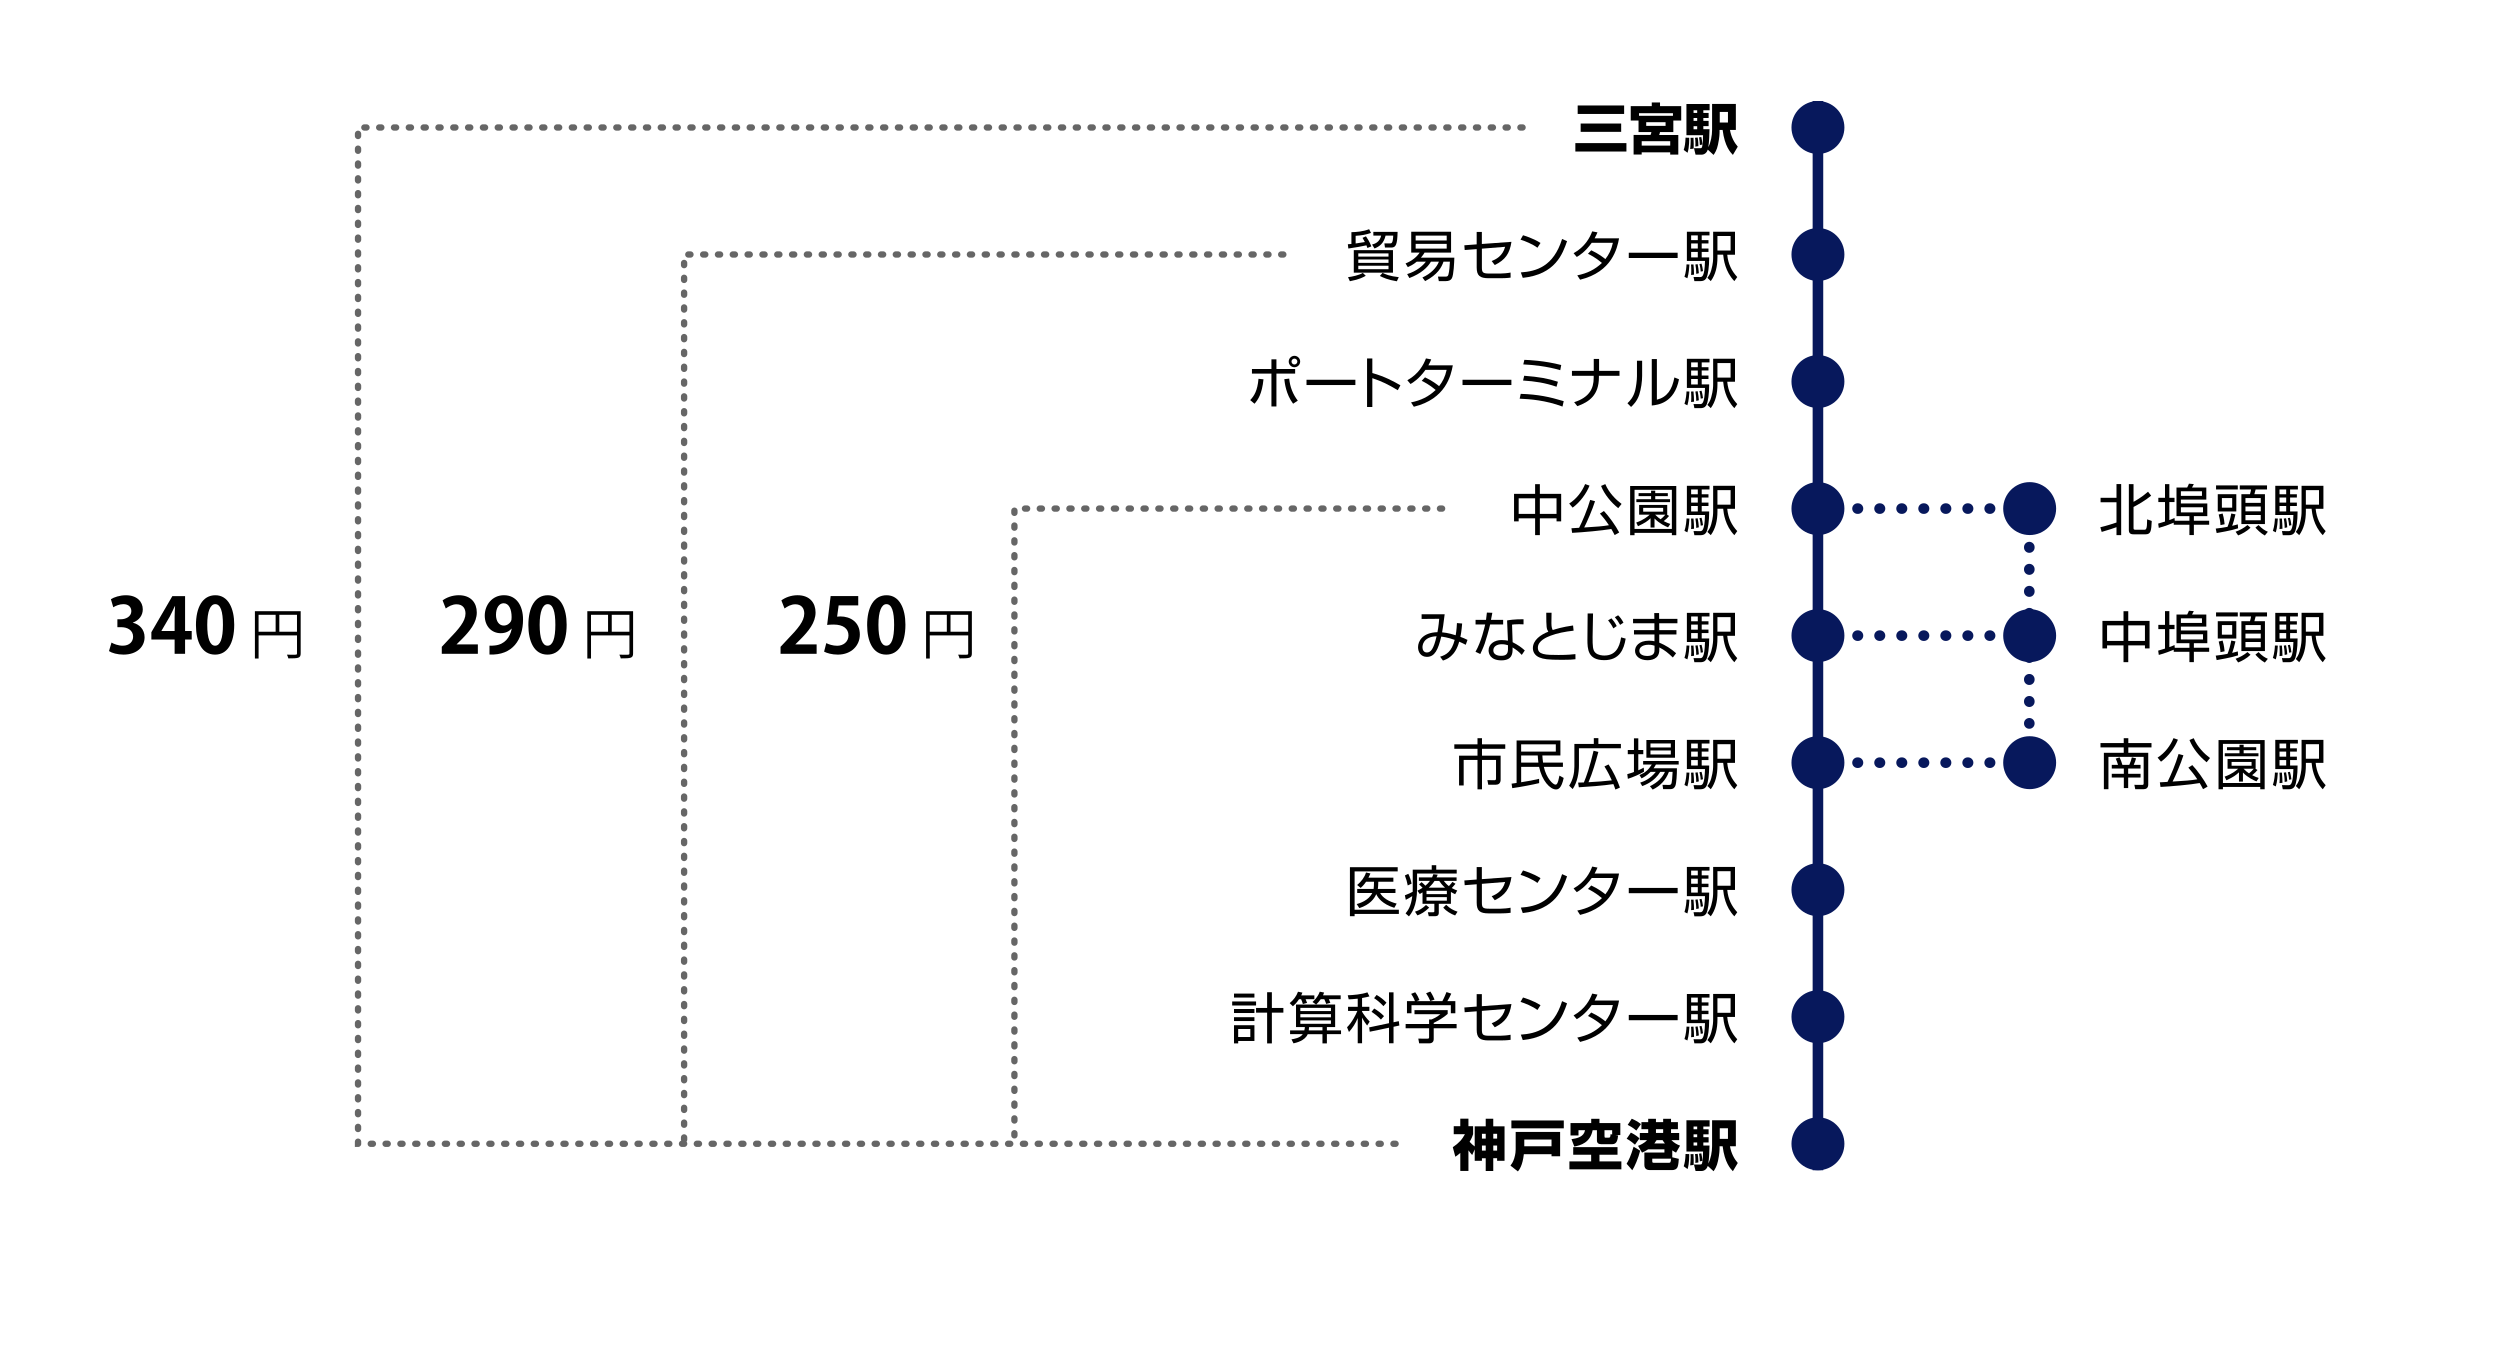 <?xml version="1.0" encoding="UTF-8"?>
<svg xmlns="http://www.w3.org/2000/svg" width="1260" height="683.16" viewBox="0 0 1260 683.16">
  <defs>
    <style>
      .cls-1, .cls-2, .cls-3, .cls-4, .cls-5 {
        fill: none;
      }

      .cls-1, .cls-3 {
        stroke-miterlimit: 10;
      }

      .cls-1, .cls-4, .cls-5 {
        stroke: #07185c;
        stroke-width: 5.34px;
      }

      .cls-2, .cls-6, .cls-7 {
        stroke-width: 0px;
      }

      .cls-6 {
        fill: #000;
      }

      .cls-3 {
        stroke: #666;
        stroke-dasharray: 0 0 1.07 6.4;
        stroke-width: 3.2px;
      }

      .cls-3, .cls-4, .cls-5 {
        stroke-linecap: round;
      }

      .cls-4 {
        stroke-dasharray: 0 0 .22 10.88;
      }

      .cls-4, .cls-5 {
        stroke-linejoin: round;
      }

      .cls-7 {
        fill: #07185c;
      }
    </style>
  </defs>
  <g id="_ベース" data-name="ベース">
    <circle class="cls-7" cx="916.24" cy="64.25" r="13.34"/>
    <circle class="cls-7" cx="916.24" cy="128.27" r="13.34"/>
    <circle class="cls-7" cx="916.24" cy="192.3" r="13.34"/>
    <circle class="cls-7" cx="916.24" cy="256.33" r="13.34"/>
    <circle class="cls-7" cx="1022.95" cy="256.33" r="13.34"/>
    <circle class="cls-7" cx="1022.95" cy="320.36" r="13.34"/>
    <circle class="cls-7" cx="1022.95" cy="384.39" r="13.34"/>
    <circle class="cls-7" cx="916.24" cy="320.36" r="13.34"/>
    <circle class="cls-7" cx="916.24" cy="384.39" r="13.34"/>
    <circle class="cls-7" cx="916.24" cy="448.41" r="13.34"/>
    <circle class="cls-7" cx="916.24" cy="512.44" r="13.34"/>
    <circle class="cls-7" cx="916.24" cy="576.47" r="13.34"/>
    <line class="cls-1" x1="916.24" y1="50.91" x2="916.24" y2="589.81"/>
    <g>
      <line class="cls-5" x1="914.1" y1="256.33" x2="914.21" y2="256.33"/>
      <line class="cls-4" x1="925.09" y1="256.33" x2="1019.54" y2="256.33"/>
      <line class="cls-5" x1="1024.98" y1="256.33" x2="1025.08" y2="256.33"/>
    </g>
    <g>
      <line class="cls-5" x1="914.1" y1="320.36" x2="914.21" y2="320.36"/>
      <line class="cls-4" x1="925.09" y1="320.36" x2="1019.54" y2="320.36"/>
      <line class="cls-5" x1="1024.98" y1="320.36" x2="1025.08" y2="320.36"/>
    </g>
    <g>
      <line class="cls-5" x1="914.1" y1="384.39" x2="914.21" y2="384.39"/>
      <line class="cls-4" x1="925.09" y1="384.39" x2="1019.54" y2="384.39"/>
      <line class="cls-5" x1="1024.98" y1="384.39" x2="1025.08" y2="384.39"/>
    </g>
    <g>
      <line class="cls-5" x1="1022.77" y1="364.64" x2="1022.77" y2="364.54"/>
      <line class="cls-4" x1="1022.77" y1="353.66" x2="1022.77" y2="259.21"/>
      <line class="cls-5" x1="1022.77" y1="253.77" x2="1022.77" y2="253.66"/>
    </g>
    <rect class="cls-2" width="1260" height="630"/>
  </g>
  <g id="ja">
    <g>
      <path class="cls-6" d="M793.98,72.13h25.74v4.24h-25.74v-4.24ZM795.15,53.16h23.41v4.27h-23.41v-4.27ZM796.65,62.26h20.42v4.19h-20.42v-4.19Z"/>
      <path class="cls-6" d="M825.83,60.76h-3.94v-7.27h10.6v-1.83h4.16v1.83h10.68v7.27h-3.97v5.8h-6.71c-.08.47-.25,1.05-.44,1.47h9.65v9.9h-4.08v-1.17h-14.37v1.11h-4.08v-9.85h8.54c.25-.61.36-1.03.44-1.47h-6.49v-5.8ZM843.17,58.38v-1.33h-17.12v1.33h17.12ZM827.42,71.16v2.22h14.37v-2.22h-14.37ZM829.69,61.59v1.83h9.76v-1.83h-9.76Z"/>
      <path class="cls-6" d="M851.36,69.44c0,.22.11,4.72-.83,7.55l-1.94-1.42c.55-1.69.83-3.25.92-6.19l1.86.06ZM860.71,75.44c-.36,1.3-1.53,2.52-3.13,2.52h-3.02l-.8-3.27h3c.64,0,.86,0,1.08-.64.42-1.08.5-5.24.5-5.91h-8.38v-15.73h11.68v3.16h-3.16v1.36h2.66v2.55h-2.66v1.44h2.66v2.66h-2.66v1.55h3.11c-.06,2.47-.14,6.21-.61,9.07,1.28-2.44,1.91-5.94,1.91-8.71v-13.09h11.98v13.09h-2.97c.64,3.69,2.25,6.49,3.94,8.43l-2.47,4.16c-1.22-1.28-4.13-4.3-5.16-12.59h-1.55v.61c0,1.17,0,3.05-.8,6.82-.55,2.72-1.61,4.27-2.22,5.16l-2.91-2.66ZM853.52,69.44c.08,1.58.11,2.25.11,3.02,0,.53,0,1.53-.03,2.44l-1.75.22c.14-1.36.25-3.11.25-4.3,0-.64-.03-.97-.08-1.36l1.5-.03ZM853.55,55.57v1.36h1.83v-1.36h-1.83ZM853.55,59.48v1.44h1.83v-1.44h-1.83ZM853.55,63.59v1.55h1.83v-1.55h-1.83ZM855.63,69.31c.33,1.86.36,3.61.36,4.35l-1.55.22c.03-.44.06-.94.06-1.61,0-1.42-.11-2.16-.22-2.83l1.36-.14ZM857.46,69.06c.3,1.25.44,2.33.55,3.77l-1.28.28c-.03-1.08-.19-2.75-.42-3.86l1.14-.19ZM866.76,56.41v5.35h4.13v-5.35h-4.13Z"/>
    </g>
    <g>
      <path class="cls-6" d="M688.44,119.1c.47.69,1.89,2.77,2.72,5.08l-2,.8c-.19-.64-.31-.89-.47-1.33-2.16.5-5.85,1.14-9.13,1.61l-.25-2.16c.67-.03,1.05-.06,1.8-.14v-5.94c2.61-.06,5.85-.3,8.93-1.5l.94,1.86c-2.72.97-4.83,1.28-7.74,1.47v3.86c3.3-.47,3.66-.53,4.66-.72-.44-.8-.8-1.42-1.19-2.11l1.72-.78ZM679.42,139.69c1.83-.19,5.77-1.03,7.43-2.14l1.5,1.44c-1.17.67-3.05,1.8-8.02,2.75l-.92-2.05ZM702.06,126.06v11.35h-19.75v-11.35h19.75ZM699.81,127.7h-15.23v1.64h15.23v-1.64ZM699.81,130.78h-15.23v1.72h15.23v-1.72ZM699.81,133.94h-15.23v1.75h15.23v-1.75ZM704.39,116.86c-.14,6.19-.8,7.91-3.11,7.91h-3.25l-.31-2.11,2.75.03c.89,0,1.55,0,1.72-3.94h-3.86c-.94,4-3.19,5.55-5.58,6.49l-1.22-2c1.19-.31,3.8-1.03,4.58-4.49h-3.94v-1.89h12.21ZM704,141.77c-4.47-.72-6.93-1.86-8.54-2.69l1.36-1.55c1.39.69,3.52,1.67,8.16,2.16l-.97,2.08Z"/>
      <path class="cls-6" d="M732.99,129.87c-.08,2.3-.3,8.63-1.25,10.38-.53,1-1.58,1.44-3.13,1.44h-3.44l-.44-2.3,3.72.03c.94,0,1.28-.17,1.55-1.03.47-1.5.67-4.8.75-6.52h-3.22c-.97,2.83-2.88,6.49-9.27,9.82l-1.36-1.83c4.33-1.97,7.13-4.94,8.32-7.99h-4.02c-1.69,2.94-5.08,6.08-10.88,8.27l-1.11-2c4.85-1.44,8.1-4.41,9.43-6.27h-4.58c-1.78,1.53-3.41,2.25-4.52,2.77l-1.14-1.86c3.36-1.33,5.71-3.38,7.1-5.46h-4.24v-10.54h20.08v10.54h-13.37c-.42.69-.86,1.47-1.83,2.55h16.84ZM729.14,118.74h-15.65v2.44h15.65v-2.44ZM729.14,122.9h-15.65v2.41h15.65v-2.41Z"/>
      <path class="cls-6" d="M761.77,121.88c-.89,6.02-3.19,9.13-8.41,11.71l-1.55-2.02c1.97-.8,5.52-2.39,6.77-7.18l-11.71.94v9.35c0,2.61.39,3.19,3.72,3.19h5.6c1.3,0,3.86-.22,5.13-.5l.03,2.55c-1.5.25-4.08.31-4.97.31h-6.08c-4.47,0-6.05-1.3-6.05-5.44v-9.24l-6.05.47-.17-2.39,6.21-.47v-6.27h2.61v6.08l14.9-1.08Z"/>
      <path class="cls-6" d="M774.87,124.87c-2.28-1.78-6.49-3.5-8.52-4.08l1.25-2.22c.47.14,5.02,1.44,8.82,3.88l-1.55,2.41ZM766.49,137.3c7.82-.55,16.48-2.94,20.81-16.87l2.5,1.11c-2.22,6.38-5.83,16.76-22.33,18.5l-.97-2.75Z"/>
      <path class="cls-6" d="M802,126.15c3.63,1.66,6.38,3.83,7.1,4.44,1.75-2.25,3.02-4.61,3.8-8.21h-10.68c-3.25,4.58-6.27,6.41-7.52,7.13l-1.61-1.89c5.8-3.22,8.24-7.93,9.38-11.01l2.66.5c-.3.75-.67,1.55-1.44,3h12.32c-.92,4.97-3.47,16.92-19.64,20.86l-1.42-2.19c4.99-1.03,8.79-2.83,12.43-6.27-3.3-2.77-5.91-4.05-7.05-4.61l1.66-1.75Z"/>
      <path class="cls-6" d="M845.53,127.37v2.66h-24.63v-2.66h24.63Z"/>
      <path class="cls-6" d="M848.97,139.52c.78-2.27,1-5.16,1.03-6.27l1.47.05c-.06,1.11-.31,4.66-1.03,6.94l-1.47-.72ZM861.6,118.63h-3.94v2.41h3.41v1.66h-3.41v2.55h3.41v1.72h-3.41v2.75h3.77c.03,4.8-.64,8.85-1.33,10.24-.22.47-.86,1.72-3.02,1.72h-3.11l-.42-2.08,3.19.03c1.08,0,2.36.06,2.58-8.13h-9.13v-14.7h11.4v1.83ZM852.3,138.58c.06-.64.11-1.19.11-2.41,0-1.53-.08-2.14-.14-2.86l1.25-.03c.22,2.66.22,2.97.28,5.16l-1.5.14ZM855.69,118.63h-3.36v2.41h3.36v-2.41ZM855.69,122.71h-3.36v2.55h3.36v-2.55ZM855.69,126.98h-3.36v2.75h3.36v-2.75ZM854.91,138.02c0-2.11-.33-4.05-.44-4.72l1.14-.17c.31,1.55.53,3,.61,4.58l-1.3.31ZM857.16,136.88c-.03-.61-.17-2.11-.64-3.8l1.05-.19c.28.94.58,2.19.75,3.75l-1.17.25ZM874.44,116.8v11.57h-3.91c.44,4.69,2.27,8.29,5.05,11.26l-1.47,2.05c-4.66-4.85-5.38-10.93-5.63-13.32h-2.88v1.22c0,4.88-1.03,8.93-3.36,12.09l-1.72-1.64c.58-.8,1.44-1.94,1.94-3.83.97-3.52.97-5.41.97-6.74v-12.68h11.01ZM872.22,118.96h-6.63v7.32h6.63v-7.32Z"/>
    </g>
    <g>
      <path class="cls-6" d="M630.09,201.66c2.05-2.16,3.69-4.77,4.19-10.74l2.52.25c-.75,7.55-2.88,10.43-4.52,12.32l-2.19-1.83ZM643.32,181.1v4.88h9.43v2.33h-9.43v16.56h-2.52v-16.56h-9.82v-2.33h9.82v-4.88h2.52ZM649.76,190.81c.36,4.13,1.89,8.02,4.33,11.12l-2.36,1.55c-3.63-4.8-4.24-10.6-4.44-12.37l2.47-.3ZM655.28,182.21c0,1.58-1.28,2.88-2.88,2.88s-2.88-1.28-2.88-2.88,1.33-2.88,2.88-2.88,2.88,1.28,2.88,2.88ZM650.92,182.21c0,.83.67,1.5,1.47,1.5s1.47-.67,1.47-1.5-.67-1.47-1.47-1.47-1.47.67-1.47,1.47Z"/>
      <path class="cls-6" d="M683.11,191.4v2.66h-24.63v-2.66h24.63Z"/>
      <path class="cls-6" d="M691.66,180.66v7.35c6.24,1.75,10.74,4.19,14.15,6.19l-1.33,2.47c-5.05-3.02-7.82-4.36-12.82-6.08v14.54h-2.66v-24.47h2.66Z"/>
      <path class="cls-6" d="M718.21,190.18c3.63,1.66,6.38,3.83,7.1,4.44,1.75-2.25,3.02-4.61,3.8-8.21h-10.68c-3.25,4.58-6.27,6.41-7.52,7.13l-1.61-1.89c5.8-3.22,8.24-7.93,9.38-11.01l2.66.5c-.3.75-.67,1.55-1.44,3h12.32c-.92,4.97-3.47,16.92-19.64,20.86l-1.42-2.19c4.99-1.03,8.79-2.83,12.43-6.27-3.3-2.77-5.91-4.05-7.05-4.61l1.66-1.75Z"/>
      <path class="cls-6" d="M761.74,191.4v2.66h-24.63v-2.66h24.63Z"/>
      <path class="cls-6" d="M787.49,204.91c-8.49-3.19-16.53-3.77-21.58-3.97l.53-2.44c8.77.28,14.67,1.55,21.67,3.69l-.61,2.72ZM784.49,194.92c-5.74-1.97-10.82-2.75-16.87-3.13l.58-2.41c7.63.61,11.9,1.36,16.98,3.02l-.69,2.52ZM786.35,186.57c-6.63-1.97-13.9-2.69-18.61-2.91l.53-2.3c2.08.08,10.1.39,18.59,2.61l-.5,2.61Z"/>
      <path class="cls-6" d="M803.25,186.93v-6.02h2.69v6.02h10.29v2.47h-10.38v.75c0,8.99-4.88,12.4-10.87,14.56l-1.61-2c7.54-2.39,9.85-6.77,9.85-12.21v-1.11h-10.96v-2.47h10.99Z"/>
      <path class="cls-6" d="M827.64,189.26c0,3.05-.53,6.77-1.47,9.68-1.08,3.3-3.13,5.24-4.11,6.16l-1.83-1.86c1.17-1.11,3.05-3.02,3.91-6.52.39-1.55.89-4.97.89-7.1v-7.82h2.61v7.46ZM835.07,201.44c5.1-1.25,7.68-4.99,8.82-11.21l2.33.94c-2.33,11.96-10.62,12.9-13.73,13.21v-23.41h2.58v20.47Z"/>
      <path class="cls-6" d="M848.97,203.55c.78-2.27,1-5.16,1.03-6.27l1.47.05c-.06,1.11-.31,4.66-1.03,6.94l-1.47-.72ZM861.6,182.66h-3.94v2.41h3.41v1.66h-3.41v2.55h3.41v1.72h-3.41v2.75h3.77c.03,4.8-.64,8.85-1.33,10.24-.22.47-.86,1.72-3.02,1.72h-3.11l-.42-2.08,3.19.03c1.08,0,2.36.06,2.58-8.13h-9.13v-14.7h11.4v1.83ZM852.3,202.6c.06-.64.11-1.19.11-2.41,0-1.53-.08-2.14-.14-2.86l1.25-.03c.22,2.66.22,2.97.28,5.16l-1.5.14ZM855.69,182.66h-3.36v2.41h3.36v-2.41ZM855.69,186.74h-3.36v2.55h3.36v-2.55ZM855.69,191.01h-3.36v2.75h3.36v-2.75ZM854.91,202.05c0-2.11-.33-4.05-.44-4.72l1.14-.17c.31,1.55.53,3,.61,4.58l-1.3.31ZM857.16,200.91c-.03-.61-.17-2.11-.64-3.8l1.05-.19c.28.94.58,2.19.75,3.75l-1.17.25ZM874.44,180.83v11.57h-3.91c.44,4.69,2.27,8.29,5.05,11.26l-1.47,2.05c-4.66-4.85-5.38-10.93-5.63-13.32h-2.88v1.22c0,4.88-1.03,8.93-3.36,12.09l-1.72-1.64c.58-.8,1.44-1.94,1.94-3.83.97-3.52.97-5.41.97-6.74v-12.68h11.01ZM872.22,182.99h-6.63v7.32h6.63v-7.32Z"/>
    </g>
    <g>
      <path class="cls-6" d="M776.09,244.02v4.88h10.74v13.87h-2.33v-1.53h-8.41v8.46h-2.39v-8.46h-8.29v1.53h-2.33v-13.87h10.62v-4.88h2.39ZM773.7,251.15h-8.29v7.85h8.29v-7.85ZM784.49,251.15h-8.41v7.85h8.41v-7.85Z"/>
      <path class="cls-6" d="M790.88,253.79c3.69-2.36,6.46-5.99,8.02-9.82l2.22.78c-1.5,3.86-4.69,8.32-8.52,11.1l-1.72-2.05ZM803.89,252.62c-1.17,3.91-4.16,10.74-5.46,13.23,6.77-.42,8.93-.55,12.46-1.14-1.69-2.61-3.36-4.52-4.52-5.88l2-1.28c2.33,2.41,6.02,7.49,7.71,10.82l-2.3,1.3c-.78-1.53-1.22-2.3-1.69-3.08-4.49.83-14.7,1.72-19.75,1.97l-.33-2.33c.97-.03,3.36-.17,3.86-.22,1.53-2.97,4.19-9.18,5.58-14.06l2.47.67ZM809.07,243.99c1.89,4.49,5.38,7.88,8.21,9.99l-1.69,2.14c-3.61-2.89-6.94-6.88-8.66-11.21l2.14-.92Z"/>
      <path class="cls-6" d="M844.84,269.74h-2.22v-1.19h-18.81v1.19h-2.22v-24.8h23.25v24.8ZM842.62,246.85h-18.81v19.72h18.81v-19.72ZM841.23,260.03c-.72.92-1.39,1.55-2.72,2.61,1.44.78,2.44,1.11,3.33,1.42l-1.14,1.72c-1.44-.61-4.33-1.89-6.82-4.47v4.55h-2v-4.66c-1.61,1.53-2.86,2.39-6.33,3.99l-.89-1.83c3.72-1.28,5.96-3.19,6.8-3.97h-5.33v-4.91h14.15v4.91h-.11l1.05.64ZM840.59,250.04h-6.35v1.55h7.46v1.5h-16.98v-1.5h7.43v-1.55h-6.3v-1.5h6.3v-1.25h2.08v1.25h6.35v1.5ZM838.23,255.98h-10.07v1.89h10.07v-1.89ZM834.18,259.39c1.11,1.14,2.08,1.86,2.77,2.33.75-.58,1.75-1.53,2.39-2.33h-5.16Z"/>
      <path class="cls-6" d="M848.97,267.57c.78-2.27,1-5.16,1.03-6.27l1.47.05c-.06,1.11-.31,4.66-1.03,6.94l-1.47-.72ZM861.6,246.69h-3.94v2.41h3.41v1.66h-3.41v2.55h3.41v1.72h-3.41v2.75h3.77c.03,4.8-.64,8.85-1.33,10.24-.22.47-.86,1.72-3.02,1.72h-3.11l-.42-2.08,3.19.03c1.08,0,2.36.06,2.58-8.13h-9.13v-14.7h11.4v1.83ZM852.3,266.63c.06-.64.11-1.19.11-2.41,0-1.53-.08-2.14-.14-2.86l1.25-.03c.22,2.66.22,2.97.28,5.16l-1.5.14ZM855.69,246.69h-3.36v2.41h3.36v-2.41ZM855.69,250.76h-3.36v2.55h3.36v-2.55ZM855.69,255.04h-3.36v2.75h3.36v-2.75ZM854.91,266.08c0-2.11-.33-4.05-.44-4.72l1.14-.17c.31,1.55.53,3,.61,4.58l-1.3.31ZM857.16,264.94c-.03-.61-.17-2.11-.64-3.8l1.05-.19c.28.94.58,2.19.75,3.75l-1.17.25ZM874.44,244.85v11.57h-3.91c.44,4.69,2.27,8.29,5.05,11.26l-1.47,2.05c-4.66-4.85-5.38-10.93-5.63-13.32h-2.88v1.22c0,4.88-1.03,8.93-3.36,12.09l-1.72-1.64c.58-.8,1.44-1.94,1.94-3.83.97-3.52.97-5.41.97-6.74v-12.68h11.01ZM872.22,247.02h-6.63v7.32h6.63v-7.32Z"/>
    </g>
    <g>
      <path class="cls-6" d="M1058.55,265.74c2.91-.67,6.82-1.91,8.16-2.39v-10.21h-8.02v-2.25h8.02v-6.91h2.36v25.74h-2.36v-4.02c-.58.22-4.47,1.58-7.46,2.39l-.69-2.36ZM1075.3,243.99v8.93c.83-.44,4.19-2.3,7.3-5.1l1.58,2c-2.97,2.5-7.07,4.77-8.88,5.69v10.65c0,.64.19.83,1,.83h4.27c1.03,0,1.58,0,1.58-5.24l2.33.83c-.25,4.74-.36,6.71-3.05,6.71h-6.13c-.61,0-2.36,0-2.36-2v-23.3h2.36Z"/>
      <path class="cls-6" d="M1103.47,262.44v-2.3h-6.52v-14.43h5.38c.25-.44.69-1.33.89-1.94l2.47.22c-.42.86-.58,1.17-.92,1.72h7.21v6.08h-12.82v1.94h13.32v6.41h-6.77v2.3h7.71v2.03h-7.71v5.21h-2.25v-5.21h-7.91v-1.03c-.53.22-4.85,1.97-7.52,2.61l-.31-2.16c.97-.25,1.53-.42,3.44-1.03v-9.82h-3.36v-2.14h3.36v-6.91h2.19v6.91h2.61v2.14h-2.61v9.07c1.36-.47,1.94-.75,2.61-1.05l.11,1.39h7.38ZM1109.79,247.6h-10.62v2.33h10.62v-2.33ZM1110.32,255.65h-11.15v2.61h11.15v-2.61Z"/>
      <path class="cls-6" d="M1127.99,266.27c-3.33,1.14-9.9,2.22-10.79,2.39l-.47-2.25c1.86-.17,4.08-.53,5.94-.89.64-1.47,1.44-4.16,1.89-6.71l2.11.42c-.42,2.05-1.22,4.69-1.64,5.8,1.3-.3,2.08-.53,2.83-.75l.14,2ZM1127.85,244.63v2.05h-10.96v-2.05h10.96ZM1127.1,257.78h-9.35v-8.71h9.35v8.71ZM1119.12,264.66c-.03-1.5-.53-4.11-.89-5.35l1.97-.5c.25.86.72,2.44,1,5.41l-2.08.44ZM1125.02,251.01h-5.19v4.85h5.19v-4.85ZM1126.74,267.99c2.19-.78,4.19-1.86,5.99-3.38l1.53,1.36c-1.83,1.8-4.41,3.19-6.24,3.88l-1.28-1.86ZM1142.58,246.69h-5.74c-.08.36-.53,2.05-.64,2.38h5.33v15.06h-11.87v-15.06h4.33c.3-1.08.39-1.39.55-2.38h-5.69v-2.05h13.73v2.05ZM1139.42,251.01h-7.71v2.44h7.71v-2.44ZM1139.42,255.31h-7.71v2.41h7.71v-2.41ZM1139.42,259.56h-7.71v2.64h7.71v-2.64ZM1138.31,264.63c1.97,2,3.08,2.69,4.69,3.38l-1.53,1.89c-2.11-1.17-3.91-3.02-4.74-4l1.58-1.28Z"/>
      <path class="cls-6" d="M1145.53,267.57c.78-2.27,1-5.16,1.03-6.27l1.47.05c-.06,1.11-.31,4.66-1.03,6.94l-1.47-.72ZM1158.15,246.69h-3.94v2.41h3.41v1.66h-3.41v2.55h3.41v1.72h-3.41v2.75h3.77c.03,4.8-.64,8.85-1.33,10.24-.22.47-.86,1.72-3.02,1.72h-3.11l-.42-2.08,3.19.03c1.08,0,2.36.06,2.58-8.13h-9.13v-14.7h11.4v1.83ZM1148.86,266.63c.06-.64.11-1.19.11-2.41,0-1.53-.08-2.14-.14-2.86l1.25-.03c.22,2.66.22,2.97.28,5.16l-1.5.14ZM1152.24,246.69h-3.36v2.41h3.36v-2.41ZM1152.24,250.76h-3.36v2.55h3.36v-2.55ZM1152.24,255.04h-3.36v2.75h3.36v-2.75ZM1151.47,266.08c0-2.11-.33-4.05-.44-4.72l1.14-.17c.31,1.55.53,3,.61,4.58l-1.3.31ZM1153.71,264.94c-.03-.61-.17-2.11-.64-3.8l1.05-.19c.28.94.58,2.19.75,3.75l-1.17.25ZM1171,244.85v11.57h-3.91c.44,4.69,2.27,8.29,5.05,11.26l-1.47,2.05c-4.66-4.85-5.38-10.93-5.63-13.32h-2.88v1.22c0,4.88-1.03,8.93-3.36,12.09l-1.72-1.64c.58-.8,1.44-1.94,1.94-3.83.97-3.52.97-5.41.97-6.74v-12.68h11.01ZM1168.78,247.02h-6.63v7.32h6.63v-7.32Z"/>
    </g>
    <g>
      <path class="cls-6" d="M1072.64,308.05v4.88h10.74v13.87h-2.33v-1.53h-8.41v8.46h-2.39v-8.46h-8.29v1.53h-2.33v-13.87h10.62v-4.88h2.39ZM1070.25,315.18h-8.29v7.85h8.29v-7.85ZM1081.05,315.18h-8.41v7.85h8.41v-7.85Z"/>
      <path class="cls-6" d="M1103.47,326.47v-2.3h-6.52v-14.43h5.38c.25-.44.69-1.33.89-1.94l2.47.22c-.42.86-.58,1.17-.92,1.72h7.21v6.08h-12.82v1.94h13.32v6.41h-6.77v2.3h7.71v2.03h-7.71v5.21h-2.25v-5.21h-7.91v-1.03c-.53.22-4.85,1.97-7.52,2.61l-.31-2.16c.97-.25,1.53-.42,3.44-1.03v-9.82h-3.36v-2.14h3.36v-6.91h2.19v6.91h2.61v2.14h-2.61v9.07c1.36-.47,1.94-.75,2.61-1.05l.11,1.39h7.38ZM1109.79,311.63h-10.62v2.33h10.62v-2.33ZM1110.32,319.67h-11.15v2.61h11.15v-2.61Z"/>
      <path class="cls-6" d="M1127.99,330.3c-3.33,1.14-9.9,2.22-10.79,2.39l-.47-2.25c1.86-.17,4.08-.53,5.94-.89.64-1.47,1.44-4.16,1.89-6.71l2.11.42c-.42,2.05-1.22,4.69-1.64,5.8,1.3-.3,2.08-.53,2.83-.75l.14,2ZM1127.85,308.66v2.05h-10.96v-2.05h10.96ZM1127.1,321.81h-9.35v-8.71h9.35v8.71ZM1119.12,328.69c-.03-1.5-.53-4.11-.89-5.35l1.97-.5c.25.86.72,2.44,1,5.41l-2.08.44ZM1125.02,315.04h-5.19v4.85h5.19v-4.85ZM1126.74,332.02c2.19-.78,4.19-1.86,5.99-3.38l1.53,1.36c-1.83,1.8-4.41,3.19-6.24,3.88l-1.28-1.86ZM1142.58,310.71h-5.74c-.08.36-.53,2.05-.64,2.38h5.33v15.06h-11.87v-15.06h4.33c.3-1.08.39-1.39.55-2.38h-5.69v-2.05h13.73v2.05ZM1139.42,315.04h-7.71v2.44h7.71v-2.44ZM1139.42,319.34h-7.71v2.41h7.71v-2.41ZM1139.42,323.58h-7.71v2.64h7.71v-2.64ZM1138.31,328.66c1.97,2,3.08,2.69,4.69,3.38l-1.53,1.89c-2.11-1.17-3.91-3.02-4.74-4l1.58-1.28Z"/>
      <path class="cls-6" d="M1145.53,331.6c.78-2.27,1-5.16,1.03-6.27l1.47.05c-.06,1.11-.31,4.66-1.03,6.94l-1.47-.72ZM1158.15,310.71h-3.94v2.41h3.41v1.66h-3.41v2.55h3.41v1.72h-3.41v2.75h3.77c.03,4.8-.64,8.85-1.33,10.24-.22.47-.86,1.72-3.02,1.72h-3.11l-.42-2.08,3.19.03c1.08,0,2.36.06,2.58-8.13h-9.13v-14.7h11.4v1.83ZM1148.86,330.66c.06-.64.11-1.19.11-2.41,0-1.53-.08-2.14-.14-2.86l1.25-.03c.22,2.66.22,2.97.28,5.16l-1.5.14ZM1152.24,310.71h-3.36v2.41h3.36v-2.41ZM1152.24,314.79h-3.36v2.55h3.36v-2.55ZM1152.24,319.06h-3.36v2.75h3.36v-2.75ZM1151.47,330.1c0-2.11-.33-4.05-.44-4.72l1.14-.17c.31,1.55.53,3,.61,4.58l-1.3.3ZM1153.71,328.97c-.03-.61-.17-2.11-.64-3.8l1.05-.19c.28.94.58,2.19.75,3.75l-1.17.25ZM1171,308.88v11.57h-3.91c.44,4.69,2.27,8.29,5.05,11.26l-1.47,2.05c-4.66-4.85-5.38-10.93-5.63-13.32h-2.88v1.22c0,4.88-1.03,8.93-3.36,12.09l-1.72-1.64c.58-.8,1.44-1.94,1.94-3.83.97-3.52.97-5.41.97-6.74v-12.68h11.01ZM1168.78,311.05h-6.63v7.32h6.63v-7.32Z"/>
    </g>
    <g>
      <path class="cls-6" d="M1072.67,372.05v2.47h11.68v2.16h-11.68v2.72h10.04v16.01c0,1.91-1.3,2.33-2.22,2.33h-4.33l-.44-2.19,3.99.03c.36,0,.69-.11.69-.67v-13.45h-17.75v16.28h-2.3v-18.34h10.01v-2.72h-11.71v-2.16h11.71v-2.47h2.3ZM1067.48,385.48c-.36-1.3-.72-2.19-1.17-3.13l1.97-.64c.64,1.36,1.03,2.47,1.39,3.77h3.5c.61-1.3,1.05-2.77,1.28-3.77l2.14.5c-.3,1.11-.75,2.33-1.19,3.27h3.44v1.86h-6.24v2.64h6.24v1.89h-6.24v5.33h-2.19v-5.33h-6.08v-1.89h6.08v-2.64h-6.08v-1.86h3.16Z"/>
      <path class="cls-6" d="M1087.43,381.84c3.69-2.36,6.46-5.99,8.02-9.82l2.22.78c-1.5,3.86-4.69,8.32-8.52,11.1l-1.72-2.05ZM1100.44,380.68c-1.17,3.91-4.16,10.74-5.46,13.23,6.77-.42,8.93-.55,12.46-1.14-1.69-2.61-3.36-4.52-4.52-5.88l2-1.28c2.33,2.41,6.02,7.49,7.71,10.82l-2.3,1.3c-.78-1.53-1.22-2.3-1.69-3.08-4.49.83-14.7,1.72-19.75,1.97l-.33-2.33c.97-.03,3.36-.17,3.86-.22,1.53-2.97,4.19-9.18,5.58-14.06l2.47.67ZM1105.63,372.05c1.89,4.49,5.38,7.88,8.21,9.99l-1.69,2.14c-3.61-2.89-6.94-6.88-8.66-11.21l2.14-.92Z"/>
      <path class="cls-6" d="M1141.39,397.79h-2.22v-1.19h-18.81v1.19h-2.22v-24.8h23.25v24.8ZM1139.17,374.91h-18.81v19.72h18.81v-19.72ZM1137.79,388.08c-.72.92-1.39,1.55-2.72,2.61,1.44.78,2.44,1.11,3.33,1.42l-1.14,1.72c-1.44-.61-4.33-1.89-6.82-4.47v4.55h-2v-4.66c-1.61,1.53-2.86,2.39-6.33,4l-.89-1.83c3.72-1.28,5.96-3.19,6.8-3.97h-5.33v-4.91h14.15v4.91h-.11l1.05.64ZM1137.15,378.1h-6.35v1.55h7.46v1.5h-16.98v-1.5h7.43v-1.55h-6.3v-1.5h6.3v-1.25h2.08v1.25h6.35v1.5ZM1134.79,384.03h-10.07v1.89h10.07v-1.89ZM1130.74,387.45c1.11,1.14,2.08,1.86,2.77,2.33.75-.58,1.75-1.53,2.39-2.33h-5.16Z"/>
      <path class="cls-6" d="M1145.53,395.63c.78-2.27,1-5.16,1.03-6.27l1.47.05c-.06,1.11-.31,4.66-1.03,6.94l-1.47-.72ZM1158.15,374.74h-3.94v2.41h3.41v1.66h-3.41v2.55h3.41v1.72h-3.41v2.75h3.77c.03,4.8-.64,8.85-1.33,10.24-.22.47-.86,1.72-3.02,1.72h-3.11l-.42-2.08,3.19.03c1.08,0,2.36.06,2.58-8.13h-9.13v-14.7h11.4v1.83ZM1148.86,394.69c.06-.64.11-1.19.11-2.41,0-1.53-.08-2.14-.14-2.86l1.25-.03c.22,2.66.22,2.97.28,5.16l-1.5.14ZM1152.24,374.74h-3.36v2.41h3.36v-2.41ZM1152.24,378.82h-3.36v2.55h3.36v-2.55ZM1152.24,383.09h-3.36v2.75h3.36v-2.75ZM1151.47,394.13c0-2.11-.33-4.05-.44-4.72l1.14-.17c.31,1.55.53,3,.61,4.58l-1.3.3ZM1153.71,392.99c-.03-.61-.17-2.11-.64-3.8l1.05-.19c.28.94.58,2.19.75,3.75l-1.17.25ZM1171,372.91v11.57h-3.91c.44,4.69,2.27,8.29,5.05,11.26l-1.47,2.05c-4.66-4.85-5.38-10.93-5.63-13.32h-2.88v1.22c0,4.88-1.03,8.93-3.36,12.09l-1.72-1.64c.58-.8,1.44-1.94,1.94-3.83.97-3.52.97-5.41.97-6.74v-12.68h11.01ZM1168.78,375.07h-6.63v7.32h6.63v-7.32Z"/>
    </g>
    <g>
      <path class="cls-6" d="M736.93,314.24c-.11,1.14-.3,3.83-.89,6.74,1.55.55,2,.78,3.58,1.53l-.89,2.47c-1.28-.67-2.16-1.08-3.3-1.58-2.02,7.49-6.44,8.93-8.18,9.52l-1.44-1.94c3.16-.94,5.85-2.58,7.35-8.49-3.66-1.3-5.94-1.53-6.77-1.64-1.55,6.46-3.22,10.21-7.21,10.21-3.13,0-4.49-2.52-4.49-4.88,0-3.08,2.3-7.35,9.79-7.57.58-2.97.8-5.77.89-6.74l-8.88.08v-2.36h11.62c-.78,6.08-.86,6.74-1.3,9.1,2.97.25,5.77,1.14,6.85,1.47.08-.47.47-2.52.64-6.13l2.63.22ZM716.93,326.22c0,1.17.53,2.63,2.22,2.63,1.97,0,3.41-1.72,4.88-8.18-6.99.28-7.1,4.85-7.1,5.55Z"/>
      <path class="cls-6" d="M752.14,308.85c-.06.17-.61,3.16-.69,3.58h6.13v2.3h-6.55c-.53,2.55-2.19,8.04-2.72,9.6-.86,2.44-1.72,4.16-2.25,5.3l-2.41-1.14c2.91-4.97,4.63-12.62,4.88-13.76h-4.85v-2.3h5.27c.19-1.25.31-2.3.44-3.69l2.75.11ZM767.87,314.68c-.86-.06-1.3-.08-2.25-.08-2.08,0-3,.14-3.55.22l.3,8.85c2.83,1.47,4.3,2.5,6.13,4.16l-1.53,2.25c-1.69-1.86-2.47-2.36-4.63-3.77v.8c0,1.89,0,5.71-5.63,5.71s-6.46-3.44-6.46-5.02c0-3.33,3.11-5.22,6.49-5.22,1.3,0,2.55.19,3.27.31l-.44-10.18c1.14-.19,3.25-.61,8.29-.61v2.58ZM760.02,325.19c-.75-.22-1.75-.5-3.11-.5-2.64,0-4.27,1.25-4.27,3.08,0,2.77,3.47,2.77,3.97,2.77,2.55,0,3.41-1.08,3.41-3.33v-2.02Z"/>
      <path class="cls-6" d="M781.99,308.83c-.05,1.94-.08,3.33-.08,5.3,0,2.16.42,2.91.67,3.41,1.78-.55,4.77-1.53,10.24-2.3l.28,2.61c-4.38.5-8.38,1.3-11.57,2.52-1.83.69-6.44,2.52-6.44,6.05s3.61,3.69,10.4,3.69c4.52,0,7.13-.28,8.52-.44l.03,2.58c-1.72.19-2.77.3-6.77.3-7.46,0-9.32-.39-11.26-1.14-2.25-.86-3.44-2.69-3.44-4.72,0-4.11,3.94-6.82,7.79-8.32-.94-1.5-1.03-1.94-1.05-9.54h2.69Z"/>
      <path class="cls-6" d="M802.89,309.19c-.03,1.89-.22,10.15-.22,11.85,0,4.49.03,6.69,1.47,7.99,1.28,1.19,3.44,1.36,4.41,1.36,5.55,0,7.63-3.83,8.49-9.16l2.3.64c-.89,5.44-3.11,10.85-10.79,10.85-8.29,0-8.49-5.6-8.49-10.38,0-2.08.11-11.26.11-13.15h2.72ZM813.12,316.73c-.69-1.44-1.61-2.86-2.64-4.11l1.69-.97c.83.92,1.75,2.05,2.66,3.88l-1.72,1.19ZM816.54,314.93c-.94-1.69-1.53-2.55-2.66-3.86l1.66-.97c1.05,1.03,1.83,2.08,2.69,3.72l-1.69,1.11Z"/>
      <path class="cls-6" d="M833.8,311.91l-.06-2.94h2.44l.03,2.94h9.21v2.22h-9.18l.03,3.47h8.66v2.16h-8.66v4.13c3.19,1.3,5.94,3.05,8.49,5.33l-1.64,2.16c-2.55-2.41-4.02-3.66-6.82-5.08v1.25c0,4.94-4.49,5.19-6.05,5.19-3.66,0-6.19-2-6.19-4.74,0-2.16,1.78-5.1,7.07-5.1,1.36,0,2.14.17,2.72.3v-3.44h-10.32v-2.16h10.29v-3.47h-10.76v-2.22h10.74ZM833.88,325.42c-.64-.19-1.53-.47-3.02-.47-2.55,0-4.63,1.05-4.63,3.05s2.25,2.61,3.91,2.61c3.66,0,3.75-1.94,3.75-3.22v-1.97Z"/>
      <path class="cls-6" d="M848.97,331.6c.78-2.27,1-5.16,1.03-6.27l1.47.05c-.06,1.11-.31,4.66-1.03,6.94l-1.47-.72ZM861.6,310.71h-3.94v2.41h3.41v1.66h-3.41v2.55h3.41v1.72h-3.41v2.75h3.77c.03,4.8-.64,8.85-1.33,10.24-.22.47-.86,1.72-3.02,1.72h-3.11l-.42-2.08,3.19.03c1.08,0,2.36.06,2.58-8.13h-9.13v-14.7h11.4v1.83ZM852.3,330.66c.06-.64.11-1.19.11-2.41,0-1.53-.08-2.14-.14-2.86l1.25-.03c.22,2.66.22,2.97.28,5.16l-1.5.14ZM855.69,310.71h-3.36v2.41h3.36v-2.41ZM855.69,314.79h-3.36v2.55h3.36v-2.55ZM855.69,319.06h-3.36v2.75h3.36v-2.75ZM854.91,330.1c0-2.11-.33-4.05-.44-4.72l1.14-.17c.31,1.55.53,3,.61,4.58l-1.3.3ZM857.16,328.97c-.03-.61-.17-2.11-.64-3.8l1.05-.19c.28.94.58,2.19.75,3.75l-1.17.25ZM874.44,308.88v11.57h-3.91c.44,4.69,2.27,8.29,5.05,11.26l-1.47,2.05c-4.66-4.85-5.38-10.93-5.63-13.32h-2.88v1.22c0,4.88-1.03,8.93-3.36,12.09l-1.72-1.64c.58-.8,1.44-1.94,1.94-3.83.97-3.52.97-5.41.97-6.74v-12.68h11.01ZM872.22,311.05h-6.63v7.32h6.63v-7.32Z"/>
    </g>
    <g>
      <path class="cls-6" d="M746.92,372.05v3.08h11.73v2.25h-11.73v3.47h9.4v12.12c0,1.83-1.14,2.52-2.33,2.52h-3.91l-.44-2.3,3.52.03c.42,0,.83,0,.83-.94v-9.26h-7.07v14.79h-2.27v-14.79h-6.96v12.84h-2.33v-15.01h9.29v-3.47h-11.68v-2.25h11.68v-3.08h2.27Z"/>
      <path class="cls-6" d="M787.71,384.34v2.16h-9.63c1.3,5.8,4.66,8.96,5.88,8.96.5,0,1.19-.14,2-4.55l2.14,1.17c-1.14,5.3-2.72,5.8-3.91,5.8-2.91,0-7.07-4.41-8.49-11.37h-9.04v7.74c4.24-.69,5.74-.92,9.04-1.72l.03,2.16c-3.3.8-8.96,1.89-13.56,2.55l-.33-2.27c.5-.06,2.44-.36,2.52-.36v-21.42h22.08v7.57h-9.1c.08,1.08.14,2.11.36,3.58h10.01ZM784.13,375.16h-17.48v3.66h17.48v-3.66ZM775.34,384.34c-.22-1.86-.25-2.61-.31-3.58h-8.38v3.58h8.68Z"/>
      <path class="cls-6" d="M803.28,374.93v-2.91h2.3v2.91h11.35v2.19h-21.14v8.66c0,3.72-.75,8.35-3.16,11.93l-1.78-1.72c1.91-2.97,2.64-6.24,2.64-9.63v-11.43h9.79ZM810.71,385.28c2.22,3.27,4.49,8.04,5.74,11.65l-2.3,1c-.33-1-.58-1.75-1-2.75-4.58.75-13.76,1.42-17.42,1.61l-.36-2.36c1.66-.03,2.36-.06,2.91-.08,1.19-2.86,3.02-7.85,4.88-15.98l2.41.61c-1.33,5.05-2.94,10.57-4.97,15.26,4.63-.28,7.6-.44,11.76-.94-1-2.14-1.83-3.97-3.72-7.02l2.05-1Z"/>
      <path class="cls-6" d="M828.58,388.92c-2.19,1.33-5.44,2.75-8.13,3.61l-.3-2.36c.89-.25,1.86-.53,3.36-1.08v-8.96h-3.11v-2.14h3.11v-5.88h2.19v5.88h2.52v2.14h-2.52v8.1c1.39-.61,2.08-.97,2.75-1.36l.14,2.05ZM845.17,387.22c.03,2.77-.25,7.71-.83,8.93-.36.75-.92,1.58-2.55,1.58h-3.58l-.3-2.16,3.47.03c.78,0,1-.58,1.11-1.05.19-.89.36-2.28.5-5.52h-1.86c-1.55,4.11-4.3,7.05-8.18,8.93l-1.39-1.72c3.99-1.89,6.35-4.49,7.57-7.21h-2.36c-2.94,4.83-7.38,6.52-9.1,7.16l-1-1.75c1.75-.58,4.94-1.75,7.85-5.41h-2.63c-1.91,1.94-3.58,2.77-4.55,3.27l-1.03-1.64c3-1.33,4.52-2.66,6.19-5.33h-4.36v-1.8h17.92v1.8h-11.48c-.44.78-.72,1.25-1.19,1.89h11.79ZM844.2,372.97v8.93h-14.42v-8.93h14.42ZM842.09,374.69h-10.26v2.02h10.26v-2.02ZM842.09,378.24h-10.26v2.02h10.26v-2.02Z"/>
      <path class="cls-6" d="M848.97,395.63c.78-2.27,1-5.16,1.03-6.27l1.47.05c-.06,1.11-.31,4.66-1.03,6.94l-1.47-.72ZM861.6,374.74h-3.94v2.41h3.41v1.66h-3.41v2.55h3.41v1.72h-3.41v2.75h3.77c.03,4.8-.64,8.85-1.33,10.24-.22.47-.86,1.72-3.02,1.72h-3.11l-.42-2.08,3.19.03c1.08,0,2.36.06,2.58-8.13h-9.13v-14.7h11.4v1.83ZM852.3,394.69c.06-.64.11-1.19.11-2.41,0-1.53-.08-2.14-.14-2.86l1.25-.03c.22,2.66.22,2.97.28,5.16l-1.5.14ZM855.69,374.74h-3.36v2.41h3.36v-2.41ZM855.69,378.82h-3.36v2.55h3.36v-2.55ZM855.69,383.09h-3.36v2.75h3.36v-2.75ZM854.91,394.13c0-2.11-.33-4.05-.44-4.72l1.14-.17c.31,1.55.53,3,.61,4.58l-1.3.3ZM857.16,392.99c-.03-.61-.17-2.11-.64-3.8l1.05-.19c.28.94.58,2.19.75,3.75l-1.17.25ZM874.44,372.91v11.57h-3.91c.44,4.69,2.27,8.29,5.05,11.26l-1.47,2.05c-4.66-4.85-5.38-10.93-5.63-13.32h-2.88v1.22c0,4.88-1.03,8.93-3.36,12.09l-1.72-1.64c.58-.8,1.44-1.94,1.94-3.83.97-3.52.97-5.41.97-6.74v-12.68h11.01ZM872.22,375.07h-6.63v7.32h6.63v-7.32Z"/>
    </g>
    <g>
      <path class="cls-6" d="M704.44,437.05v2.14h-21.72v19.31h22.3v2.11h-22.3v1.17h-2.36v-24.72h24.08ZM703.31,448.01v2.05h-7.74c1.33,2.47,4.44,4.38,8.35,5.35l-1.19,2.14c-6.13-1.94-8.29-5.08-9.1-6.91-1,2.3-3.16,5.3-8.52,7.05l-1.33-2.03c1.53-.44,5.96-1.75,7.85-5.6h-7.6v-2.05h8.27c.08-.42.11-.72.14-1.5l.06-2.11h-4c-1.28,1.86-1.97,2.44-2.72,3.11l-1.78-1.47c2.08-1.69,3.77-3.94,4.47-6.3l2.22.47c-.33.83-.55,1.3-1,2.14h12.57v2.05h-7.6l-.08,2.11c-.03.75-.11,1.19-.17,1.5h8.9Z"/>
      <path class="cls-6" d="M712.02,438.32h9.57v-2.25h2.27v2.25h10.32v1.94h-19.97v7.55c0,9.13-3,12.71-4.11,14.04l-1.69-1.5c1.25-1.55,2.77-3.55,3.38-8.71-1.39.92-2.44,1.44-3.27,1.86l-.47-2.27c1.91-.75,2.55-1.05,3.94-1.75,0-.44.03-.97.03-1.75v-9.4ZM709.5,446.26c-.3-1.66-.8-3.44-1.44-5.02l1.72-.83c.8,1.58,1.39,3.52,1.66,4.94l-1.94.92ZM713.16,459.49c2.22-.75,3.58-1.5,5.55-3.38l1.61,1.33c-2.36,2.3-4.08,3.22-5.94,3.91l-1.22-1.86ZM731.25,455.52h-6.1v4.47c0,1.72-1.19,1.78-2.05,1.78h-3l-.47-2h2.64c.55,0,.64-.11.64-.67v-3.58h-5.96v-5.77c-.58.36-.78.47-1.39.83l-1.22-1.67c.97-.47,1.69-.83,2.63-1.47-.92-.97-1-1.05-1.78-1.67l1.28-1.17c.89.67,1.66,1.53,1.91,1.8.86-.69,1.55-1.42,2.33-2.44h-5.6v-1.75h6.66c.28-.61.42-.97.64-1.61l2.19.25c-.28.69-.39.97-.58,1.36h10.1v1.75h-6.46c.55.69,1.25,1.61,2.58,2.64.8-.86,1.47-1.69,1.78-2.11l1.55.94c-.86,1.11-1.83,2.05-1.89,2.14,1.25.69,2,.97,2.77,1.25l-1.05,1.86c-.75-.36-1.28-.61-2.14-1.14v5.96ZM729.22,448.98h-10.26v1.66h10.26v-1.66ZM729.22,452.17h-10.26v1.75h10.26v-1.75ZM728.28,447.37c-1.61-1.44-2.3-2.5-2.91-3.38h-2.36c-.33.53-1.11,1.75-2.91,3.38h8.18ZM728.86,456c2,1.91,3.16,2.58,5.74,3.5l-1.22,1.89c-2.14-.75-4.49-2.22-5.99-3.91l1.47-1.47Z"/>
      <path class="cls-6" d="M761.77,442.01c-.89,6.02-3.19,9.13-8.41,11.71l-1.55-2.03c1.97-.8,5.52-2.39,6.77-7.18l-11.71.94v9.35c0,2.61.39,3.19,3.72,3.19h5.6c1.3,0,3.86-.22,5.13-.5l.03,2.55c-1.5.25-4.08.31-4.97.31h-6.08c-4.47,0-6.05-1.3-6.05-5.44v-9.24l-6.05.47-.17-2.39,6.21-.47v-6.27h2.61v6.08l14.9-1.08Z"/>
      <path class="cls-6" d="M774.87,445.01c-2.28-1.78-6.49-3.5-8.52-4.08l1.25-2.22c.47.14,5.02,1.44,8.82,3.88l-1.55,2.41ZM766.49,457.44c7.82-.55,16.48-2.94,20.81-16.87l2.5,1.11c-2.22,6.38-5.83,16.76-22.33,18.5l-.97-2.75Z"/>
      <path class="cls-6" d="M802,446.29c3.63,1.66,6.38,3.83,7.1,4.44,1.75-2.25,3.02-4.61,3.8-8.21h-10.68c-3.25,4.58-6.27,6.41-7.52,7.13l-1.61-1.89c5.8-3.22,8.24-7.93,9.38-11.01l2.66.5c-.3.75-.67,1.55-1.44,3h12.32c-.92,4.97-3.47,16.92-19.64,20.86l-1.42-2.19c4.99-1.03,8.79-2.83,12.43-6.27-3.3-2.77-5.91-4.05-7.05-4.61l1.66-1.75Z"/>
      <path class="cls-6" d="M845.53,447.51v2.66h-24.63v-2.66h24.63Z"/>
      <path class="cls-6" d="M848.97,459.66c.78-2.27,1-5.16,1.03-6.27l1.47.05c-.06,1.11-.31,4.66-1.03,6.94l-1.47-.72ZM861.6,438.77h-3.94v2.41h3.41v1.66h-3.41v2.55h3.41v1.72h-3.41v2.75h3.77c.03,4.8-.64,8.85-1.33,10.24-.22.47-.86,1.72-3.02,1.72h-3.11l-.42-2.08,3.19.03c1.08,0,2.36.06,2.58-8.13h-9.13v-14.7h11.4v1.83ZM852.3,458.71c.06-.64.11-1.19.11-2.41,0-1.53-.08-2.14-.14-2.86l1.25-.03c.22,2.66.22,2.97.28,5.16l-1.5.14ZM855.69,438.77h-3.36v2.41h3.36v-2.41ZM855.69,442.85h-3.36v2.55h3.36v-2.55ZM855.69,447.12h-3.36v2.75h3.36v-2.75ZM854.91,458.16c0-2.11-.33-4.05-.44-4.72l1.14-.17c.31,1.55.53,3,.61,4.58l-1.3.3ZM857.16,457.02c-.03-.61-.17-2.11-.64-3.8l1.05-.19c.28.94.58,2.19.75,3.75l-1.17.25ZM874.44,436.94v11.57h-3.91c.44,4.69,2.27,8.29,5.05,11.26l-1.47,2.05c-4.66-4.85-5.38-10.93-5.63-13.32h-2.88v1.22c0,4.88-1.03,8.93-3.36,12.09l-1.72-1.64c.58-.8,1.44-1.94,1.94-3.83.97-3.52.97-5.41.97-6.74v-12.68h11.01ZM872.22,439.1h-6.63v7.32h6.63v-7.32Z"/>
    </g>
    <g>
      <path class="cls-6" d="M633.06,504.74v2.03h-12.04v-2.03h12.04ZM632.23,500.77v2h-10.29v-2h10.29ZM632.23,508.54v2.02h-10.29v-2.02h10.29ZM632.23,512.67v1.94h-10.29v-1.94h10.29ZM632.23,516.72v7.93h-8.18v1.22h-2.11v-9.16h10.29ZM630.17,518.61h-6.13v4.05h6.13v-4.05ZM641.02,525.88h-2.39v-15.51h-5.58v-2.36h5.58v-7.93h2.39v7.93h5.8v2.36h-5.8v15.51Z"/>
      <path class="cls-6" d="M662.44,501.69v1.91h-4.41c.14.33.5,1.11.75,1.86l-2.14.58c-.28-1.03-.5-1.61-.89-2.44h-1.03c-1.44,2.16-2.36,2.91-3.11,3.55l-1.61-1.58c1.89-1.5,3.41-3.5,4.19-5.74l2.22.44c-.25.64-.36.97-.61,1.41h6.63ZM668.77,525.88h-2.25v-4.66h-7.43c-1.33,3.3-5.83,4.33-7.16,4.63l-1.03-2.03c1.28-.19,4.33-.64,5.71-2.61h-6.41v-1.89h7.18c.17-.64.22-1.05.28-1.67h-4.47v-11.35h19.72v11.35h-4.16v1.67h7.13v1.89h-7.13v4.66ZM670.79,507.98h-15.42v1.61h15.42v-1.61ZM670.79,511.12h-15.42v1.61h15.42v-1.61ZM670.79,514.28h-15.42v1.72h15.42v-1.72ZM659.78,517.66c-.03.55-.06.97-.17,1.67h6.91v-1.67h-6.74ZM675.7,501.69v1.91h-5.96c.3.64.5,1.08.75,1.8l-2.08.58c-.14-.47-.39-1.14-.97-2.39h-1.78c-.92,1.33-1.69,2.08-2.33,2.69l-1.83-1.28c1-.89,2.69-2.52,3.66-5.19l2.19.44c-.22.64-.33.92-.55,1.41h8.9Z"/>
      <path class="cls-6" d="M686.47,507.43h3.69v2.08h-3.69v.36c.72,1.3,2.03,3.13,3.86,5.02l-1.3,1.97c-.67-.86-1.64-2.14-2.55-4.02v12.98h-2.19v-12.73c-1.14,2.8-2.41,4.77-4.41,7.05l-.97-2.41c2.38-2.25,4.55-6.49,5.19-8.21h-4.69v-2.08h4.88v-4.11c-2.52.28-3.66.31-4.55.33l-.47-2.05c2.61-.06,6.99-.44,9.9-1.47l1.03,2.05c-.89.22-1.97.53-3.72.8v4.44ZM705,514.67l.28,2.19-2.94.64v8.32h-2.28v-7.85l-9.71,2.02-.28-2.19,9.99-2.11v-15.56h2.28v15.09l2.66-.56ZM695.98,513.86c-1.39-1.55-3.27-2.97-4.74-3.88l1.36-1.69c1.64.97,3.41,2.25,4.94,3.83l-1.55,1.75ZM697.26,507.1c-2.08-2.25-3.88-3.47-4.72-4.02l1.28-1.64c2.19,1.33,3.3,2.22,4.97,3.91l-1.53,1.75Z"/>
      <path class="cls-6" d="M729.64,511.01c-2.22,1.97-4.74,3.38-7.05,4.52v.58h11.54v2.14h-11.54v5.46c0,1.83-1.44,2.14-2.28,2.14h-5.05l-.44-2.39,4.52.03c.86,0,.92-.22.92-.86v-4.38h-11.82v-2.14h11.82v-2.3h1.19c.64-.25,2.86-1.17,4.49-2.64h-13.04v-2.05h16.73v1.89ZM726.95,504.57c.86-1.5,1.86-4,2.08-4.58l2.41.8c-.55,1.3-1.25,2.61-1.97,3.77h4.02v6.13h-2.27v-4.08h-19.83v4.08h-2.28v-6.13h4.02c-.55-1.61-1.47-3-1.91-3.66l2.05-.8c1.11,1.47,1.75,2.88,2.14,3.94l-1.39.53h12.93ZM720.87,504.54c-.5-1.22-1.28-2.69-2.11-3.94l2.14-.86c1.14,1.66,1.91,3.55,2.11,4.05l-2.14.75Z"/>
      <path class="cls-6" d="M761.77,506.04c-.89,6.02-3.19,9.13-8.41,11.71l-1.55-2.03c1.97-.8,5.52-2.39,6.77-7.18l-11.71.94v9.35c0,2.61.39,3.19,3.72,3.19h5.6c1.3,0,3.86-.22,5.13-.5l.03,2.55c-1.5.25-4.08.31-4.97.31h-6.08c-4.47,0-6.05-1.3-6.05-5.44v-9.24l-6.05.47-.17-2.39,6.21-.47v-6.27h2.61v6.08l14.9-1.08Z"/>
      <path class="cls-6" d="M774.87,509.04c-2.28-1.78-6.49-3.5-8.52-4.08l1.25-2.22c.47.14,5.02,1.44,8.82,3.88l-1.55,2.41ZM766.49,521.46c7.82-.55,16.48-2.94,20.81-16.87l2.5,1.11c-2.22,6.38-5.83,16.76-22.33,18.5l-.97-2.75Z"/>
      <path class="cls-6" d="M802,510.31c3.63,1.66,6.38,3.83,7.1,4.44,1.75-2.25,3.02-4.61,3.8-8.21h-10.68c-3.25,4.58-6.27,6.41-7.52,7.13l-1.61-1.89c5.8-3.22,8.24-7.93,9.38-11.01l2.66.5c-.3.75-.67,1.55-1.44,3h12.32c-.92,4.97-3.47,16.92-19.64,20.86l-1.42-2.19c4.99-1.03,8.79-2.83,12.43-6.27-3.3-2.77-5.91-4.05-7.05-4.61l1.66-1.75Z"/>
      <path class="cls-6" d="M845.53,511.53v2.66h-24.63v-2.66h24.63Z"/>
      <path class="cls-6" d="M848.97,523.68c.78-2.27,1-5.16,1.03-6.27l1.47.05c-.06,1.11-.31,4.66-1.03,6.94l-1.47-.72ZM861.6,502.8h-3.94v2.41h3.41v1.66h-3.41v2.55h3.41v1.72h-3.41v2.75h3.77c.03,4.8-.64,8.85-1.33,10.24-.22.47-.86,1.72-3.02,1.72h-3.11l-.42-2.08,3.19.03c1.08,0,2.36.06,2.58-8.13h-9.13v-14.7h11.4v1.83ZM852.3,522.74c.06-.64.11-1.19.11-2.41,0-1.53-.08-2.14-.14-2.86l1.25-.03c.22,2.66.22,2.97.28,5.16l-1.5.14ZM855.69,502.8h-3.36v2.41h3.36v-2.41ZM855.69,506.87h-3.36v2.55h3.36v-2.55ZM855.69,511.15h-3.36v2.75h3.36v-2.75ZM854.91,522.19c0-2.11-.33-4.05-.44-4.72l1.14-.17c.31,1.55.53,3,.61,4.58l-1.3.3ZM857.16,521.05c-.03-.61-.17-2.11-.64-3.8l1.05-.19c.28.94.58,2.19.75,3.75l-1.17.25ZM874.44,500.96v11.57h-3.91c.44,4.69,2.27,8.29,5.05,11.26l-1.47,2.05c-4.66-4.85-5.38-10.93-5.63-13.32h-2.88v1.22c0,4.88-1.03,8.93-3.36,12.09l-1.72-1.64c.58-.8,1.44-1.94,1.94-3.83.97-3.52.97-5.41.97-6.74v-12.68h11.01ZM872.22,503.13h-6.63v7.32h6.63v-7.32Z"/>
    </g>
    <g>
      <path class="cls-6" d="M740.1,590.15h-4.11v-9.07c-1.08,1-1.86,1.47-2.5,1.91l-1.28-4.8c3.02-2.03,4.72-3.91,6.13-6.57h-5.66v-4h3.3v-3.8h4.11v3.8h2.36v4c-.3.94-.61,1.91-1.78,3.86.72.83,1.64,1.64,2.58,2.33v-10.15h5.55v-3.83h3.8v3.83h5.69v17.37h-3.75v-1.3h-1.94v6.44h-3.8v-6.41h-1.91v1.28h-3.63v-5.74l-1.28,2.83c-.53-.61-1.08-1.25-1.89-2.36v10.4ZM746.9,571.43v2.41h1.91v-2.41h-1.91ZM746.9,577.34v2.58h1.91v-2.58h-1.91ZM752.61,571.43v2.41h1.94v-2.41h-1.94ZM752.61,577.34v2.58h1.94v-2.58h-1.94Z"/>
      <path class="cls-6" d="M763.91,570.51h22.39v12.26h-4.33v-1.05h-13.95c-.67,5.83-2.33,7.88-3,8.68l-3.75-2.94c.5-.67,1.3-1.69,1.91-3.66.67-2.25.72-3.77.72-4.44v-8.85ZM788.15,568.68h-26.41v-3.97h26.41v3.97ZM768.24,574.31v3.41h13.73v-3.41h-13.73Z"/>
      <path class="cls-6" d="M815.23,578.14v3.86h-9.1v3.36h11.04v3.97h-26.19v-3.97h10.96v-3.36h-9.04v-3.86h22.33ZM792.04,574.15c3.02-.47,6.21-1.19,6.82-4.52h-3.3v2.63h-4.02v-6.24h10.43v-2.16h4.16v2.16h10.51v6.05h-2.47l1.36.22c-.25,2.08-.55,4.38-2.94,4.38h-5.58c-1.22,0-2.16-.47-2.16-1.91v-5.13h-2.16c-1.28,6.3-5.94,7.57-9.24,8.24l-1.42-3.72ZM808.69,572.76c0,.47.08.61.44.61h1.66c.5,0,.89-.03.94-1.75l.8.17v-2.16h-3.86v3.13Z"/>
      <path class="cls-6" d="M819.81,586.52c1.05-1.72,2.05-3.66,3.52-8.57l3.33,2c-.89,3.63-2.88,8.27-3.99,9.85l-2.86-3.27ZM824.03,576.92c-.53-.47-2.19-1.94-4.19-3l2.11-3.08c.78.36,2.69,1.33,4.33,2.89l-2.25,3.19ZM824.72,569.82c-1.58-1.47-4.02-2.72-4.36-2.88l2.05-3.11c1.47.64,3.27,1.58,4.63,2.72l-2.33,3.27ZM828.75,580.86h10.12v-1.58h-8.24c-1.11.75-2,1.19-3.05,1.64l-2-3.41c.83-.33,3.19-1.28,4.52-2.88h-3.63v-3.61h4.22v-1.91h-3.41v-3.55h3.41v-1.69h3.91v1.69h3.63v-1.69h3.97v1.69h3.47v3.55h-3.47v1.91h4.11v3.61h-3.94c1.3,1.28,2.69,2.16,4.38,2.77l-2.02,3.52c-.55-.28-1.08-.55-1.91-1.14v3.5l3.3.78c-.03.92-.22,3.16-.61,4.08-.53,1.3-1.83,1.58-2.72,1.58h-11.15c-.67,0-2.88,0-2.88-2.58v-6.27ZM840.98,586.05c.78,0,1.14,0,1.22-2.08h-9.46v1.3c0,.61.11.78.83.78h7.41ZM834.93,574.62c-.28.5-.64,1.03-1.14,1.69h5.33c-.47-.58-.75-.97-1.19-1.69h-3ZM838.23,569.1h-3.63v1.91h3.63v-1.91Z"/>
      <path class="cls-6" d="M851.36,581.67c0,.22.11,4.72-.83,7.54l-1.94-1.41c.55-1.69.83-3.25.92-6.19l1.86.06ZM860.71,587.66c-.36,1.3-1.53,2.52-3.13,2.52h-3.02l-.8-3.27h3c.64,0,.86,0,1.08-.64.42-1.08.5-5.24.5-5.91h-8.38v-15.73h11.68v3.16h-3.16v1.36h2.66v2.55h-2.66v1.44h2.66v2.66h-2.66v1.55h3.11c-.06,2.47-.14,6.21-.61,9.07,1.28-2.44,1.91-5.94,1.91-8.71v-13.09h11.98v13.09h-2.97c.64,3.69,2.25,6.49,3.94,8.43l-2.47,4.16c-1.22-1.28-4.13-4.3-5.16-12.59h-1.55v.61c0,1.17,0,3.05-.8,6.82-.55,2.72-1.61,4.27-2.22,5.16l-2.91-2.66ZM853.52,581.67c.08,1.58.11,2.25.11,3.02,0,.53,0,1.53-.03,2.44l-1.75.22c.14-1.36.25-3.11.25-4.3,0-.64-.03-.97-.08-1.36l1.5-.03ZM853.55,567.79v1.36h1.83v-1.36h-1.83ZM853.55,571.71v1.44h1.83v-1.44h-1.83ZM853.55,575.81v1.55h1.83v-1.55h-1.83ZM855.63,581.53c.33,1.86.36,3.61.36,4.36l-1.55.22c.03-.44.06-.94.06-1.61,0-1.41-.11-2.16-.22-2.83l1.36-.14ZM857.46,581.28c.3,1.25.44,2.33.55,3.77l-1.28.28c-.03-1.08-.19-2.75-.42-3.86l1.14-.19ZM866.76,568.63v5.35h4.13v-5.35h-4.13Z"/>
    </g>
    <g>
      <path class="cls-6" d="M66.95,313.86c3.23.73,5.92,3.34,5.92,7.3,0,4.84-3.88,8.76-10.64,8.76-3.07,0-5.84-.81-7.3-1.77l1.27-4.3c1.08.69,3.42,1.58,5.65,1.58,3.5,0,5.23-2.15,5.23-4.53,0-3.27-2.84-4.8-5.96-4.8h-1.96v-4h1.84c2.27,0,5.19-1.27,5.19-4.07,0-2.04-1.34-3.54-4.03-3.54-2,0-3.96.88-5.07,1.58l-1.19-4.07c1.5-1,4.46-2,7.57-2,5.57,0,8.49,3.27,8.49,7.11,0,3-1.81,5.49-5,6.68v.08Z"/>
      <path class="cls-6" d="M93.27,329.5h-5.26v-7.18h-11.72v-3.69l10.57-18.17h6.42v17.56h3.34v4.3h-3.34v7.18ZM81.36,318.01h6.65v-7.22c0-1.69.12-3.54.23-5.26h-.15c-.88,1.84-1.58,3.46-2.46,5.11l-4.26,7.3v.08Z"/>
      <path class="cls-6" d="M98.76,315.06c0-8.84,3.27-15.06,9.8-15.06s9.49,6.76,9.49,14.83c0,9.61-3.57,15.1-9.68,15.1-6.76,0-9.61-6.76-9.61-14.87ZM108.44,325.43c2.61,0,3.92-3.69,3.92-10.49s-1.19-10.45-3.88-10.45c-2.46,0-4.03,3.54-4.03,10.45s1.42,10.49,3.96,10.49h.04Z"/>
      <path class="cls-6" d="M151.54,308.03v21.25c0,2.41-1.05,2.55-6.21,2.55-.11-.53-.44-1.36-.72-1.89,1,.03,1.94.06,2.72.06,2.19,0,2.36,0,2.36-.72v-9.04h-19.36v11.65h-1.86v-23.86h23.08ZM130.32,309.86v8.52h8.6v-8.52h-8.6ZM140.78,318.38h8.9v-8.52h-8.9v8.52Z"/>
    </g>
    <g>
      <path class="cls-6" d="M240.83,329.5h-18.17v-3.5l3.23-3.46c5.49-5.69,8.72-9.41,8.72-13.33,0-2.54-1.34-4.65-4.53-4.65-2.11,0-4.07,1.11-5.42,2.11l-1.58-4.07c1.81-1.38,4.8-2.61,8.15-2.61,6.22,0,9.07,3.96,9.07,8.68,0,5.15-3.5,9.38-7.72,13.64l-2.42,2.38v.08h10.68v4.73Z"/>
      <path class="cls-6" d="M257.81,316.86c-1.23,1.38-3.04,2.27-5.46,2.27-4.5,0-8.03-3.42-8.03-8.84s3.77-10.3,9.68-10.3c6.34,0,9.61,5.3,9.61,12.26,0,10.07-5.23,18.17-16.91,17.63v-4.46c.88.08,1.46,0,2.8-.12,4.8-.5,7.57-4,8.41-8.42l-.12-.04ZM249.97,309.79c0,3.42,1.61,5.49,3.92,5.49,1.73,0,3.04-1.08,3.65-2.19.23-.42.31-1,.31-2.11,0-3.88-1.31-6.95-4.03-6.95-2.31,0-3.84,2.46-3.84,5.76Z"/>
      <path class="cls-6" d="M266.3,315.06c0-8.84,3.27-15.06,9.8-15.06s9.49,6.76,9.49,14.83c0,9.61-3.57,15.1-9.68,15.1-6.76,0-9.61-6.76-9.61-14.87ZM275.98,325.43c2.61,0,3.92-3.69,3.92-10.49s-1.19-10.45-3.88-10.45c-2.46,0-4.03,3.54-4.03,10.45s1.42,10.49,3.96,10.49h.04Z"/>
      <path class="cls-6" d="M319.08,308.03v21.25c0,2.41-1.05,2.55-6.21,2.55-.11-.53-.44-1.36-.72-1.89,1,.03,1.94.06,2.72.06,2.19,0,2.36,0,2.36-.72v-9.04h-19.36v11.65h-1.86v-23.86h23.08ZM297.86,309.86v8.52h8.6v-8.52h-8.6ZM308.32,318.38h8.9v-8.52h-8.9v8.52Z"/>
    </g>
    <g>
      <path class="cls-6" d="M411.57,329.5h-18.17v-3.5l3.23-3.46c5.49-5.69,8.72-9.41,8.72-13.33,0-2.54-1.34-4.65-4.53-4.65-2.11,0-4.07,1.11-5.42,2.11l-1.58-4.07c1.81-1.38,4.8-2.61,8.15-2.61,6.22,0,9.07,3.96,9.07,8.68,0,5.15-3.5,9.38-7.72,13.64l-2.42,2.38v.08h10.68v4.73Z"/>
      <path class="cls-6" d="M432.55,300.42v4.69h-9.87l-.77,5.69c.54-.08,1-.12,1.61-.12,5.07,0,9.84,2.84,9.84,9.11,0,5.57-4.26,10.14-11.1,10.14-2.88,0-5.49-.73-6.92-1.5l1.11-4.3c1.15.61,3.27,1.34,5.49,1.34,2.96,0,5.69-1.88,5.69-5.23s-2.57-5.46-7.49-5.46c-1.31,0-2.31.08-3.27.19l1.77-14.56h13.91Z"/>
      <path class="cls-6" d="M437.04,315.06c0-8.84,3.27-15.06,9.8-15.06s9.49,6.76,9.49,14.83c0,9.61-3.57,15.1-9.68,15.1-6.76,0-9.61-6.76-9.61-14.87ZM446.72,325.43c2.61,0,3.92-3.69,3.92-10.49s-1.19-10.45-3.88-10.45c-2.46,0-4.03,3.54-4.03,10.45s1.42,10.49,3.96,10.49h.04Z"/>
      <path class="cls-6" d="M489.82,308.03v21.25c0,2.41-1.05,2.55-6.21,2.55-.11-.53-.44-1.36-.72-1.89,1,.03,1.94.06,2.72.06,2.19,0,2.36,0,2.36-.72v-9.04h-19.36v11.65h-1.86v-23.86h23.08ZM468.6,309.86v8.52h8.6v-8.52h-8.6ZM479.06,318.38h8.9v-8.52h-8.9v8.52Z"/>
    </g>
    <polyline class="cls-3" points="767.37 64.25 180.45 64.25 180.45 576.47 708.15 576.47"/>
    <polyline class="cls-3" points="646.79 128.27 344.79 128.27 344.79 576.47"/>
    <polyline class="cls-3" points="726.82 256.33 511.26 256.33 511.26 576.47"/>
  </g>
</svg>